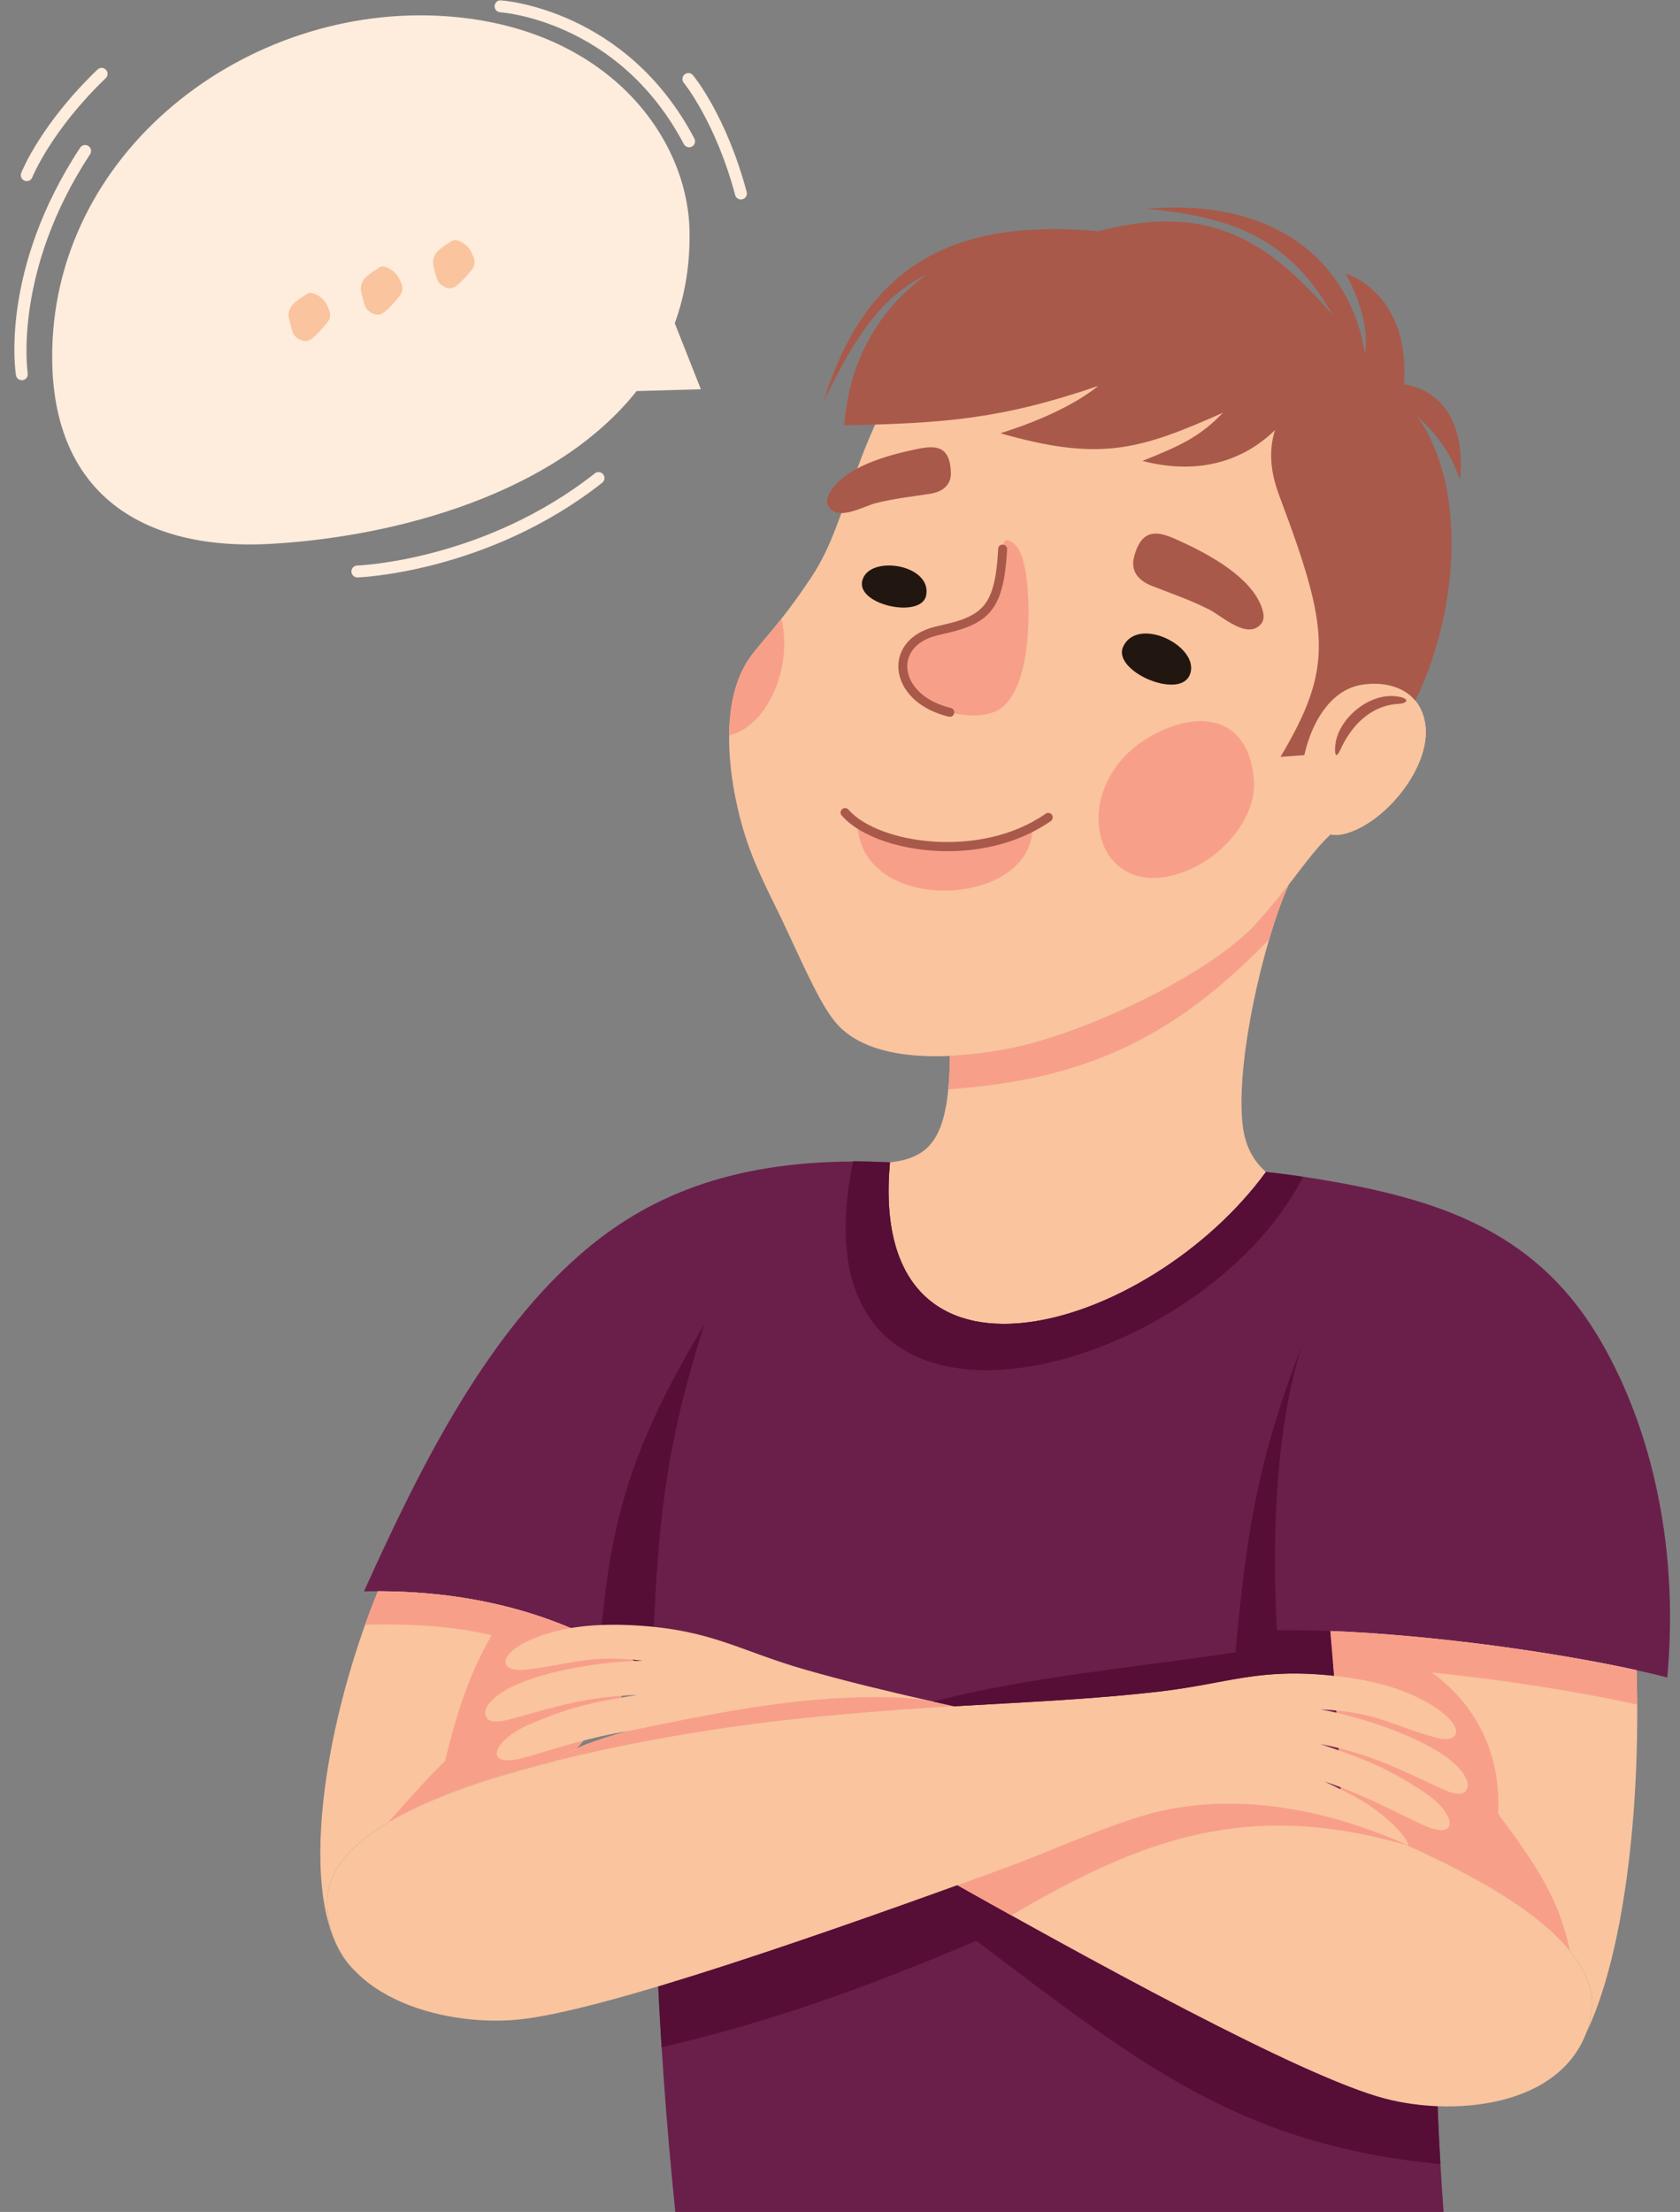 <?xml version="1.0" encoding="UTF-8"?><svg xmlns="http://www.w3.org/2000/svg" xmlns:xlink="http://www.w3.org/1999/xlink" height="2756.3" preserveAspectRatio="xMidYMid meet" version="1.0" viewBox="450.0 243.7 2094.5 2756.3" width="2094.5" zoomAndPan="magnify"><rect x="450.0" y="243.7" width="2094.5" height="2756.3" fill="#808080" stroke="none"/><g><g id="change1_1"><path d="M 2187.102 1099.098 C 2208.598 1001.398 2212.77 914.324 2191.508 844.812 C 2143.629 688.246 1933.379 588.27 1776.246 601.184 C 1623.91 613.73 1563.57 705.926 1520.059 824.277 C 1496.812 887.473 1486.441 925.305 1461.746 962.574 C 1421.938 1022.66 1398.367 1043.465 1383.945 1064.414 C 1346.016 1119.531 1358.125 1213.781 1375.996 1275.316 C 1389.816 1322.898 1409.777 1357.449 1429.316 1399.277 C 1455.156 1454.566 1471.137 1490.758 1489.09 1514.434 C 1533.582 1573.152 1646.102 1562.762 1710.879 1549.895 C 1798.754 1532.445 1956.652 1460.191 2016.43 1394.496 C 2058.258 1348.57 2081.207 1309.168 2108.977 1283.469 C 2114.512 1284.562 2120.238 1284.207 2126.008 1282.789 C 2175.914 1270.508 2234.727 1199.398 2226.918 1146.176 C 2223.129 1120.301 2207.445 1105.281 2187.102 1099.098" fill="#f9c49e" fill-rule="evenodd"/></g><g id="change2_1"><path d="M 1424.078 1014.855 C 1405.848 1037.973 1393.07 1051.16 1383.949 1064.41 C 1366.23 1090.168 1359.422 1124.465 1359.031 1159.965 C 1406.578 1149.371 1439.012 1074.543 1424.078 1014.855" fill="#f89f8a" fill-rule="evenodd"/></g><g id="change1_2"><path d="M 1999.438 1647.137 C 2002.582 1672.398 2013.066 1690.734 2028.297 1704.082 C 1882.543 1903.691 1530.359 2009.109 1559.547 1692.121 L 1559.496 1692.121 C 1611.457 1686.277 1633.211 1660.273 1634.246 1559.48 C 1662.246 1558.219 1689.234 1554.207 1710.887 1549.891 C 1798.746 1532.438 1956.664 1460.176 2016.434 1394.5 C 2032.105 1377.285 2045.129 1360.996 2056.75 1345.996 C 2025.496 1414.738 1989.711 1568.781 1999.438 1647.137" fill="#f9c49e" fill-rule="evenodd"/></g><g id="change1_3"><path d="M 2148.754 1096.82 C 2136.703 1098.547 2126.066 1103.578 2116.891 1110.898 C 2074.27 1144.887 2062.504 1228.188 2079.781 1258.887 C 2092.734 1281.863 2109.105 1286.949 2126.023 1282.797 C 2175.914 1270.512 2234.73 1199.383 2226.914 1146.176 C 2220.953 1105.402 2185.469 1091.594 2148.754 1096.82" fill="#f9c49e" fill-rule="evenodd"/></g><g id="change3_1"><path d="M 2194.211 1120.762 C 2159.07 1122.359 2134.828 1147.742 2121.211 1177.582 C 2113.43 1194.586 2113.582 1176.199 2115.574 1167.051 C 2122.633 1134.648 2161.133 1105.191 2194.551 1111.965 C 2208.844 1114.879 2203.262 1120.34 2194.211 1120.762" fill="#a9594a" fill-rule="evenodd"/></g><g id="change2_2"><path d="M 1737.184 1274.129 C 1738.133 1375.441 1522.297 1386.008 1518.926 1269.641 L 1518.926 1269.629 L 1518.938 1269.629 C 1565.93 1301.82 1664.406 1312.016 1737.184 1274.129" fill="#f89f8a" fill-rule="evenodd"/></g><g id="change3_2"><path d="M 1631.223 1304.395 C 1574.355 1304.395 1522.152 1286.102 1499.352 1259.879 C 1497.328 1257.555 1497.578 1254.027 1499.902 1252.016 C 1502.207 1249.992 1505.742 1250.23 1507.766 1252.566 C 1544.719 1295.059 1672.242 1314.625 1753.672 1257.652 C 1756.195 1255.867 1759.668 1256.504 1761.43 1259.027 C 1763.203 1261.547 1762.586 1265.027 1760.066 1266.781 C 1721.969 1293.457 1675.195 1304.395 1631.223 1304.395" fill="#a9594a"/></g><g id="change2_3"><path d="M 2013.254 1216.27 C 2016.504 1260.449 1977.66 1307.273 1935.004 1326.375 C 1804.094 1384.988 1769.34 1199.855 1910.719 1149.168 C 1960.934 1131.168 2008.18 1147.266 2013.254 1216.27" fill="#f89f8a" fill-rule="evenodd"/></g><g id="change3_3"><path d="M 1927.703 921.027 C 1968.359 940.078 2015.664 969.172 2024.574 1005.891 C 2025.969 1011.637 2025.609 1016.879 2022.445 1020.832 C 2005.707 1041.781 1973.355 1011.34 1958.117 1003.566 C 1933.824 991.18 1912.605 984.219 1885.91 973.707 C 1865.828 965.805 1860.246 952.344 1863.656 938.645 C 1874.504 894.887 1900.492 908.254 1927.703 921.027" fill="#a9594a" fill-rule="evenodd"/></g><g id="change3_4"><path d="M 1583.5 805.371 C 1544.668 813.969 1498.121 829.961 1483.281 859.977 C 1480.965 864.676 1480.277 869.277 1482.238 873.312 C 1492.652 894.676 1526.527 874.613 1541.219 870.848 C 1564.613 864.852 1584.312 862.941 1609.441 859.027 C 1628.328 856.078 1635.777 845.531 1635.477 833.02 C 1634.57 793.078 1609.508 799.605 1583.5 805.371" fill="#a9594a" fill-rule="evenodd"/></g><g id="change2_4"><path d="M 1614.406 1030.801 C 1629.844 1026.559 1648.098 1024.191 1665.098 1014.668 C 1688.016 1001.836 1697.219 979.84 1700.055 927.984 C 1700.527 919.191 1702.715 916.582 1705.488 916.965 C 1717.578 918.652 1724.57 933.582 1728.254 953.93 C 1735.449 993.785 1737.352 1100.141 1696.566 1127.199 C 1682.148 1136.785 1657.379 1137.117 1634.152 1131.355 C 1562.934 1113.703 1556.926 1046.598 1614.406 1030.801" fill="#f89f8a" fill-rule="evenodd"/></g><g id="change3_5"><path d="M 1634.168 1136.934 C 1633.707 1136.934 1633.273 1136.883 1632.816 1136.766 C 1586.859 1125.371 1570.234 1096.191 1569.969 1074.672 C 1569.676 1051.66 1586.133 1032.781 1612.93 1025.414 C 1616.906 1024.332 1621.062 1023.363 1625.355 1022.355 C 1637.645 1019.5 1650.367 1016.527 1662.379 1009.812 C 1683.68 997.879 1691.773 977.164 1694.488 927.664 C 1694.656 924.59 1696.961 922.094 1700.367 922.41 C 1703.438 922.578 1705.797 925.203 1705.617 928.289 C 1702.699 981.676 1692.793 1005.555 1667.809 1019.539 C 1654.449 1027.02 1640.336 1030.32 1627.883 1033.215 C 1623.738 1034.172 1619.723 1035.113 1615.871 1036.16 C 1593.883 1042.215 1580.879 1056.559 1581.109 1074.531 C 1581.34 1092.086 1595.719 1116.078 1635.504 1125.945 C 1638.488 1126.684 1640.309 1129.703 1639.57 1132.699 C 1638.945 1135.238 1636.664 1136.934 1634.168 1136.934" fill="#a9594a"/></g><g id="change4_1"><path d="M 1932.832 1085.703 C 1949.328 1050.953 1869.191 1009.656 1850.359 1049.34 C 1836.039 1079.172 1918.496 1115.57 1932.832 1085.703" fill="#221610" fill-rule="evenodd"/></g><g id="change4_2"><path d="M 1524.75 968.602 C 1530.922 934.285 1611.789 946.082 1604.742 985.281 C 1599.574 1014.836 1519.582 998.184 1524.75 968.602" fill="#221610" fill-rule="evenodd"/></g><g id="change5_1"><path d="M 2028.293 1704.078 C 1882.555 1903.691 1530.359 2009.109 1559.539 1692.121 C 1394.48 1684.141 1283.598 1721.582 1198.828 1786.109 C 1062.41 1889.949 973.664 2072.32 903.75 2226.699 C 1101.32 2222.59 1210.09 2294.129 1262.438 2327.02 C 1262.77 2563.66 1267.41 2761.25 1291.918 3000 C 1611.203 3000 1930.48 3000 2249.758 3000 C 2225.188 2666.73 2253.629 2529.23 2273.688 2289.5 C 2374.625 2301.398 2470.113 2318.719 2528.68 2334.07 C 2544.48 2160.371 2503.766 2009.27 2439.984 1905.25 C 2360.137 1775.051 2238.922 1737.289 2096.309 1713.402 C 2075.016 1709.832 2052.395 1706.73 2028.293 1704.078" fill="#6a1f4b" fill-rule="evenodd"/></g><g id="change6_1"><path d="M 1270.594 2718.891 C 1271.824 2744.051 1273.23 2769.32 1274.852 2794.809 C 1406.555 2764.289 1523.445 2723.121 1667.289 2662.191 C 1874.125 2818.379 1995.867 2915.738 2245.812 2940.57 C 2244.324 2915.328 2243.168 2891.27 2242.301 2868.219 C 2219.18 2867.309 2196.711 2863.93 2176.648 2858.691 C 2079.598 2833.301 1839.969 2703.098 1643.535 2592.789 C 1519.246 2637.609 1381.727 2685.629 1270.594 2718.891" fill="#560e36" fill-rule="evenodd"/></g><g id="change6_2"><path d="M 1198.262 2289.578 C 1225.449 2303.488 1246.551 2317.031 1262.441 2327.02 C 1270.039 2154.078 1275.211 2059.371 1328.328 1893.57 C 1235.871 2048.488 1211.078 2137.129 1198.262 2289.578" fill="#560e36" fill-rule="evenodd"/></g><g id="change6_3"><path d="M 2028.293 1704.07 C 1882.559 1903.688 1530.363 2009.105 1559.551 1692.121 C 1543.715 1691.344 1528.441 1690.898 1513.641 1690.719 C 1428.719 2099.816 1945.039 1964.656 2074.648 1710.016 C 2059.809 1707.84 2044.406 1705.84 2028.293 1704.07" fill="#560e36" fill-rule="evenodd"/></g><g id="change2_5"><path d="M 1632.227 1601.082 C 1633.426 1588.855 1634.082 1575.074 1634.246 1559.48 C 1662.246 1558.219 1689.234 1554.207 1710.887 1549.891 C 1798.746 1532.438 1956.664 1460.176 2016.434 1394.5 C 2032.105 1377.285 2045.129 1360.996 2056.75 1345.996 C 2048.586 1363.926 2040.145 1387.66 2032.258 1414.332 C 1919.656 1530.004 1812.969 1588.703 1632.238 1601.082 L 1632.227 1601.082" fill="#f89f8a" fill-rule="evenodd"/></g><g id="change7_1"><path d="M 515.07 692.695 C 516.027 771.148 541.016 827.574 582.641 864.844 C 631.73 908.801 703.973 926.082 787.211 921.422 C 946.324 912.52 1143.082 857.848 1243.684 731.027 L 1323.801 728.746 L 1291.262 646.523 C 1303.832 612.027 1310.453 573.762 1309.652 531.461 C 1307.453 414.031 1206.922 278.156 1006.652 263.965 C 757.301 246.312 511.938 434.219 515.07 692.695" fill="#feecdc" fill-rule="evenodd"/></g><g id="change7_2"><path d="M 895.539 963.25 C 891.539 963.25 888.234 960.055 888.117 956.039 C 887.996 951.926 891.23 948.508 895.328 948.387 C 896.891 948.332 1053.121 942.531 1191.613 833.562 C 1194.844 831.008 1199.504 831.582 1202.043 834.801 C 1204.594 838.035 1204.035 842.703 1200.805 845.246 C 1058.312 957.367 897.363 963.195 895.758 963.25 C 895.688 963.25 895.617 963.25 895.539 963.25" fill="#feecdc"/></g><g id="change7_3"><path d="M 477.23 717.512 C 473.652 717.512 470.496 714.918 469.906 711.285 C 469.043 705.973 449.977 579.527 549.926 427.707 C 552.176 424.277 556.805 423.328 560.219 425.574 C 563.652 427.832 564.598 432.449 562.344 435.863 C 465.77 582.562 484.383 707.664 484.582 708.898 C 485.234 712.961 482.473 716.77 478.422 717.418 C 478.023 717.496 477.629 717.512 477.23 717.512" fill="#feecdc"/></g><g id="change7_4"><path d="M 483.352 469.391 C 482.441 469.391 481.52 469.227 480.625 468.883 C 476.805 467.371 474.93 463.062 476.434 459.242 C 477.398 456.781 500.957 398.199 571.535 330.336 C 574.5 327.5 579.207 327.598 582.051 330.551 C 584.891 333.52 584.801 338.223 581.844 341.059 C 513.582 406.691 490.492 464.109 490.266 464.684 C 489.117 467.602 486.312 469.391 483.352 469.391" fill="#feecdc"/></g><g id="change7_5"><path d="M 1309.129 427.207 C 1306.457 427.207 1303.879 425.77 1302.539 423.25 C 1221.281 269 1075.109 259.09 1073.641 259.004 C 1069.547 258.785 1066.398 255.27 1066.629 251.176 C 1066.852 247.082 1070.34 243.719 1074.449 244.176 C 1075.988 244.242 1230.367 254.355 1315.691 416.316 C 1317.609 419.953 1316.219 424.434 1312.578 426.359 C 1311.48 426.934 1310.289 427.207 1309.129 427.207" fill="#feecdc"/></g><g id="change7_6"><path d="M 1373.746 492.289 C 1370.465 492.289 1367.465 490.098 1366.566 486.777 C 1342.137 395.621 1302.898 347.387 1302.496 346.895 C 1299.887 343.738 1300.336 339.043 1303.496 336.441 C 1306.656 333.824 1311.324 334.25 1313.957 337.422 C 1315.645 339.453 1355.586 388.359 1380.938 482.918 C 1381.996 486.895 1379.648 490.965 1375.676 492.027 C 1375.035 492.191 1374.387 492.289 1373.746 492.289" fill="#feecdc"/></g><g id="change1_4"><path d="M 1039.168 561.301 C 1042.699 568.145 1042.559 574.027 1038.777 578.973 C 1031.488 588.23 1024.898 595.199 1018.988 599.902 C 1012.641 604.758 1005.68 603.746 998.082 596.887 C 995.918 595.121 993.625 588.863 991.207 578.051 C 987.891 567.602 991.117 559.039 1000.891 552.434 C 1002.367 550.879 1005.609 548.676 1010.668 545.797 C 1014.051 542.555 1018.191 542.059 1023.078 544.336 C 1031.031 548.016 1036.398 553.699 1039.168 561.301" fill="#f9c49e"/></g><g id="change1_5"><path d="M 949.113 594.188 C 952.637 601.031 952.496 606.922 948.715 611.848 C 941.426 621.117 934.832 628.094 928.93 632.797 C 922.586 637.645 915.605 636.633 908.012 629.773 C 905.863 628.02 903.57 621.758 901.141 610.953 C 897.832 600.496 901.059 591.926 910.828 585.336 C 912.309 583.773 915.555 581.57 920.605 578.699 C 923.992 575.441 928.121 574.953 933.02 577.227 C 940.973 580.918 946.332 586.586 949.113 594.188" fill="#f9c49e"/></g><g id="change1_6"><path d="M 859.062 627.07 C 862.582 633.906 862.449 639.793 858.66 644.738 C 851.371 654 844.785 660.969 838.883 665.668 C 832.531 670.523 825.562 669.527 817.973 662.656 C 815.809 660.895 813.516 654.629 811.098 643.828 C 807.777 633.379 811.008 624.809 820.777 618.203 C 822.254 616.648 825.5 614.445 830.559 611.586 C 833.938 608.328 838.074 607.828 842.969 610.102 C 850.918 613.785 856.281 619.465 859.062 627.07" fill="#f9c49e"/></g><g id="change1_7"><path d="M 2427.297 2777.57 C 2473.434 2682.27 2496.051 2502.988 2490.324 2324.891 C 2393.332 2303.5 2240.184 2281.16 2108.445 2276.059 C 2115.367 2352.867 2120.297 2433.34 2122.715 2508.328 C 2171.934 2527.719 2221.945 2549.641 2267.012 2573.238 C 2326.488 2604.379 2450.418 2674.02 2433.344 2756.898 C 2431.828 2764.207 2429.793 2771.078 2427.297 2777.57" fill="#f9c49e" fill-rule="evenodd"/></g><g id="change2_6"><path d="M 2491.16 2367.801 C 2491.055 2353.52 2490.793 2339.199 2490.336 2324.891 C 2393.332 2303.5 2240.18 2281.16 2108.441 2276.059 C 2109.707 2290.129 2110.914 2304.32 2112.047 2318.57 C 2243.789 2324.129 2395.688 2346.52 2491.16 2367.801" fill="#f89f8a" fill-rule="evenodd"/></g><g id="change2_7"><path d="M 2108.602 2277.699 C 2115.441 2354.02 2120.328 2433.879 2122.723 2508.328 C 2171.93 2527.719 2221.949 2549.641 2267.008 2573.238 C 2305.32 2593.289 2370.375 2629.34 2407.25 2674.602 L 2407.266 2674.602 C 2393.281 2608.07 2363.801 2566.09 2317.738 2503.711 C 2324.031 2380.227 2235.359 2298.109 2108.602 2277.699" fill="#f89f8a" fill-rule="evenodd"/></g><g id="change1_8"><path d="M 893.785 2700.859 L 893.766 2700.859 C 815.902 2630.699 850.246 2399.93 921.141 2226.539 C 1098.91 2226.809 1201.621 2288.789 1254.871 2322.25 C 1226.57 2356.32 1173.02 2417.469 1159.109 2434.039 C 1122.5 2442.828 1086.141 2452.82 1052.07 2464.02 C 988.293 2485 854.637 2533.41 857.906 2617.961 C 859.23 2652.219 872.844 2679.578 893.785 2700.859" fill="#f9c49e" fill-rule="evenodd"/></g><g id="change2_8"><path d="M 1084.801 2246.52 C 1166.289 2267.641 1220.738 2300.801 1254.871 2322.25 C 1226.57 2356.32 1173.02 2417.469 1159.109 2434.039 C 1085.16 2451.801 1004.27 2473.961 937.312 2512.68 C 936.109 2513.391 934.91 2514.102 933.711 2514.801 C 961.102 2484.469 985.422 2456.07 1004.852 2438.328 C 1025.078 2354.391 1044.75 2305.77 1084.801 2246.52" fill="#f89f8a" fill-rule="evenodd"/></g><g id="change2_9"><path d="M 905.227 2268.129 C 910.277 2253.988 915.602 2240.09 921.141 2226.539 C 1098.91 2226.809 1201.621 2288.789 1254.871 2322.25 C 1248.469 2329.941 1240.789 2339.02 1232.57 2348.66 C 1101.789 2283.191 1038.488 2265.891 905.227 2268.129" fill="#f89f8a" fill-rule="evenodd"/></g><g id="change1_9"><path d="M 1453.871 2324.23 C 1370.91 2300.43 1337.52 2274.621 1241.98 2269.09 C 1217.59 2267.68 1193.809 2268.148 1173.352 2270.691 C 1132.43 2275.77 1090.719 2291.5 1081.281 2309.801 C 1077.312 2317.449 1082.832 2326.66 1104.871 2324.211 C 1164.953 2317.559 1182.441 2305.16 1251.379 2313.121 C 1201.469 2313.621 1098.91 2327.98 1064.312 2361.5 C 1057.121 2368.461 1054.68 2374.141 1054.969 2378.52 C 1056.012 2393.848 1077.242 2388.352 1085.859 2386.051 C 1142.883 2370.84 1177.52 2358.07 1244.652 2355.73 C 1189.48 2364.711 1158.91 2370.918 1108.211 2393.328 C 1062.43 2413.531 1051.469 2448.91 1105.398 2433.391 C 1150.902 2420.32 1185.281 2408.488 1232.199 2400.98 C 1215.371 2405.508 1197.473 2411 1180.219 2417.578 C 1164.801 2423.488 1106.09 2453.73 1115.562 2471.629 C 1119.281 2478.668 1138.102 2477.918 1182.492 2459.922 C 1198.828 2453.309 1212.609 2449.52 1226.062 2447.348 C 1266.691 2440.828 1308.641 2446.73 1350.941 2448.457 C 1423.832 2451.449 1538.453 2533.551 1604.328 2570.719 C 1806.902 2685 2073.02 2831.59 2176.641 2858.691 C 2268.285 2882.66 2410.527 2867.621 2433.348 2756.898 C 2450.41 2674.02 2326.492 2604.379 2267.008 2573.238 C 2154.227 2514.191 2010.48 2465.621 1925.586 2440.91 C 1872.594 2425.48 1819.227 2411.719 1765.109 2398.668 C 1661.727 2373.738 1555.938 2353.5 1453.871 2324.23" fill="#f9c49e" fill-rule="evenodd"/></g><g id="change2_10"><path d="M 1643.543 2592.789 C 1665.535 2605.129 1688.055 2617.73 1710.859 2630.398 C 1870.684 2536.93 2003.168 2484.5 2206.027 2543.539 C 2102.707 2496.488 1980.336 2472.938 1869.816 2507.668 C 1811.078 2526.141 1748.73 2554.609 1706.219 2570.09 C 1685.852 2577.5 1664.898 2585.098 1643.543 2592.789" fill="#f89f8a" fill-rule="evenodd"/></g><g id="change2_11"><path d="M 1232.203 2400.98 C 1215.375 2405.508 1197.473 2411 1180.223 2417.578 C 1172.902 2420.379 1155.844 2428.668 1140.945 2438.508 C 1239.977 2413.559 1343.398 2397.418 1410.555 2389.41 C 1465.371 2382.871 1520.266 2378.039 1575.805 2374.031 C 1596.949 2372.5 1618.168 2371.18 1639.422 2369.93 C 1630.68 2367.969 1621.949 2366.02 1613.223 2364.039 C 1587.562 2358.23 1546.246 2357.5 1505.23 2359.281 C 1412.719 2363.281 1322.711 2382.348 1232.203 2400.98" fill="#f89f8a" fill-rule="evenodd"/></g><g id="change1_10"><path d="M 1895.008 2351.582 C 1980.75 2341.691 2017.926 2321.699 2113.082 2331.891 C 2137.371 2334.5 2160.75 2338.848 2180.508 2344.711 C 2220.047 2356.422 2258.609 2378.781 2264.945 2398.371 C 2267.59 2406.57 2260.637 2414.738 2239.301 2408.719 C 2181.121 2392.32 2165.914 2377.23 2096.586 2373.781 C 2145.738 2382.461 2244.574 2413.422 2273.215 2452.16 C 2279.16 2460.199 2280.629 2466.211 2279.637 2470.469 C 2276.098 2485.43 2256.047 2476.52 2247.918 2472.84 C 2194.176 2448.5 2162.094 2430.219 2096.25 2416.918 C 2149.195 2434.82 2178.34 2445.961 2224.691 2476.359 C 2266.543 2503.789 2271.562 2540.48 2220.887 2516.348 C 2178.156 2495.988 2146.184 2478.691 2101.105 2463.602 C 2116.973 2470.82 2133.734 2479.168 2149.668 2488.48 C 2161.746 2495.559 2201.535 2524.918 2206.027 2543.539 C 2102.699 2496.488 1980.328 2472.938 1869.809 2507.668 C 1811.086 2526.141 1748.727 2554.609 1706.207 2570.09 C 1487.656 2649.648 1201.121 2750.66 1094.461 2760.43 C 1000.141 2769.059 862.277 2730.918 857.906 2617.961 C 854.637 2533.41 988.293 2485 1052.07 2464.02 C 1173 2424.25 1322.762 2399.879 1410.562 2389.41 C 1465.367 2382.871 1520.27 2378.039 1575.805 2374.031 C 1681.859 2366.359 1789.539 2363.738 1895.008 2351.582" fill="#f9c49e" fill-rule="evenodd"/></g><g id="change6_4"><path d="M 2074.168 1917.309 C 2021.184 2055.238 2005.109 2139.578 1990.277 2302.59 C 1868.031 2321.199 1730.719 2333.25 1613.215 2364.039 C 1621.953 2366.02 1630.68 2367.969 1639.402 2369.93 C 1724.715 2364.938 1810.574 2361.309 1895.008 2351.578 C 1980.75 2341.688 2017.93 2321.699 2113.082 2331.887 C 2111.656 2313.148 2110.113 2294.5 2108.441 2276.059 C 2085.469 2275.168 2063.16 2274.801 2041.898 2275.059 C 2033.848 2117.277 2047.281 2000.02 2074.168 1917.309" fill="#560e36" fill-rule="evenodd"/></g><g id="change3_6"><path d="M 2111.367 636.074 C 2028.707 540.809 1954.996 496.145 1819.27 531.855 C 1645.906 516.078 1530.211 568.172 1476.641 744.789 C 1521.441 649.863 1557.527 608.91 1605 586.121 C 1548.16 627.168 1508.59 690.34 1502.613 773.77 C 1626.34 770.98 1696.66 766.559 1819.27 724.605 C 1786.652 750.781 1738.906 770.441 1697.32 783.617 C 1821.582 819.113 1870.223 804.445 1974.656 758.039 C 1946.027 787.93 1921.809 799.039 1874.336 818.035 C 1934.566 833.875 1993.684 824.184 2039.551 779.672 C 2030.324 809.332 2035.516 836.449 2045.5 862.98 C 2107.637 1028.41 2112.984 1075.031 2046.441 1186.816 L 2076.223 1184.566 C 2082.477 1156.152 2095.961 1127.59 2116.898 1110.902 C 2126.082 1103.582 2136.695 1098.531 2148.762 1096.82 C 2174.555 1093.137 2199.73 1098.867 2214.504 1116.727 C 2266.059 1012.371 2282.066 853.996 2216.57 761.969 C 2237.586 781.691 2257.832 804.324 2270.031 841.703 C 2276.566 783.832 2256.66 731.723 2200.359 722.633 C 2207.602 623.703 2147.465 590.484 2127.684 584.691 C 2149.16 623.855 2155.711 658.859 2151.641 684.16 C 2136.941 588.879 2060.277 488.578 1878.867 503.863 C 1987.168 513.707 2058.027 541.426 2111.367 636.074" fill="#a9594a" fill-rule="evenodd"/></g></g></svg>